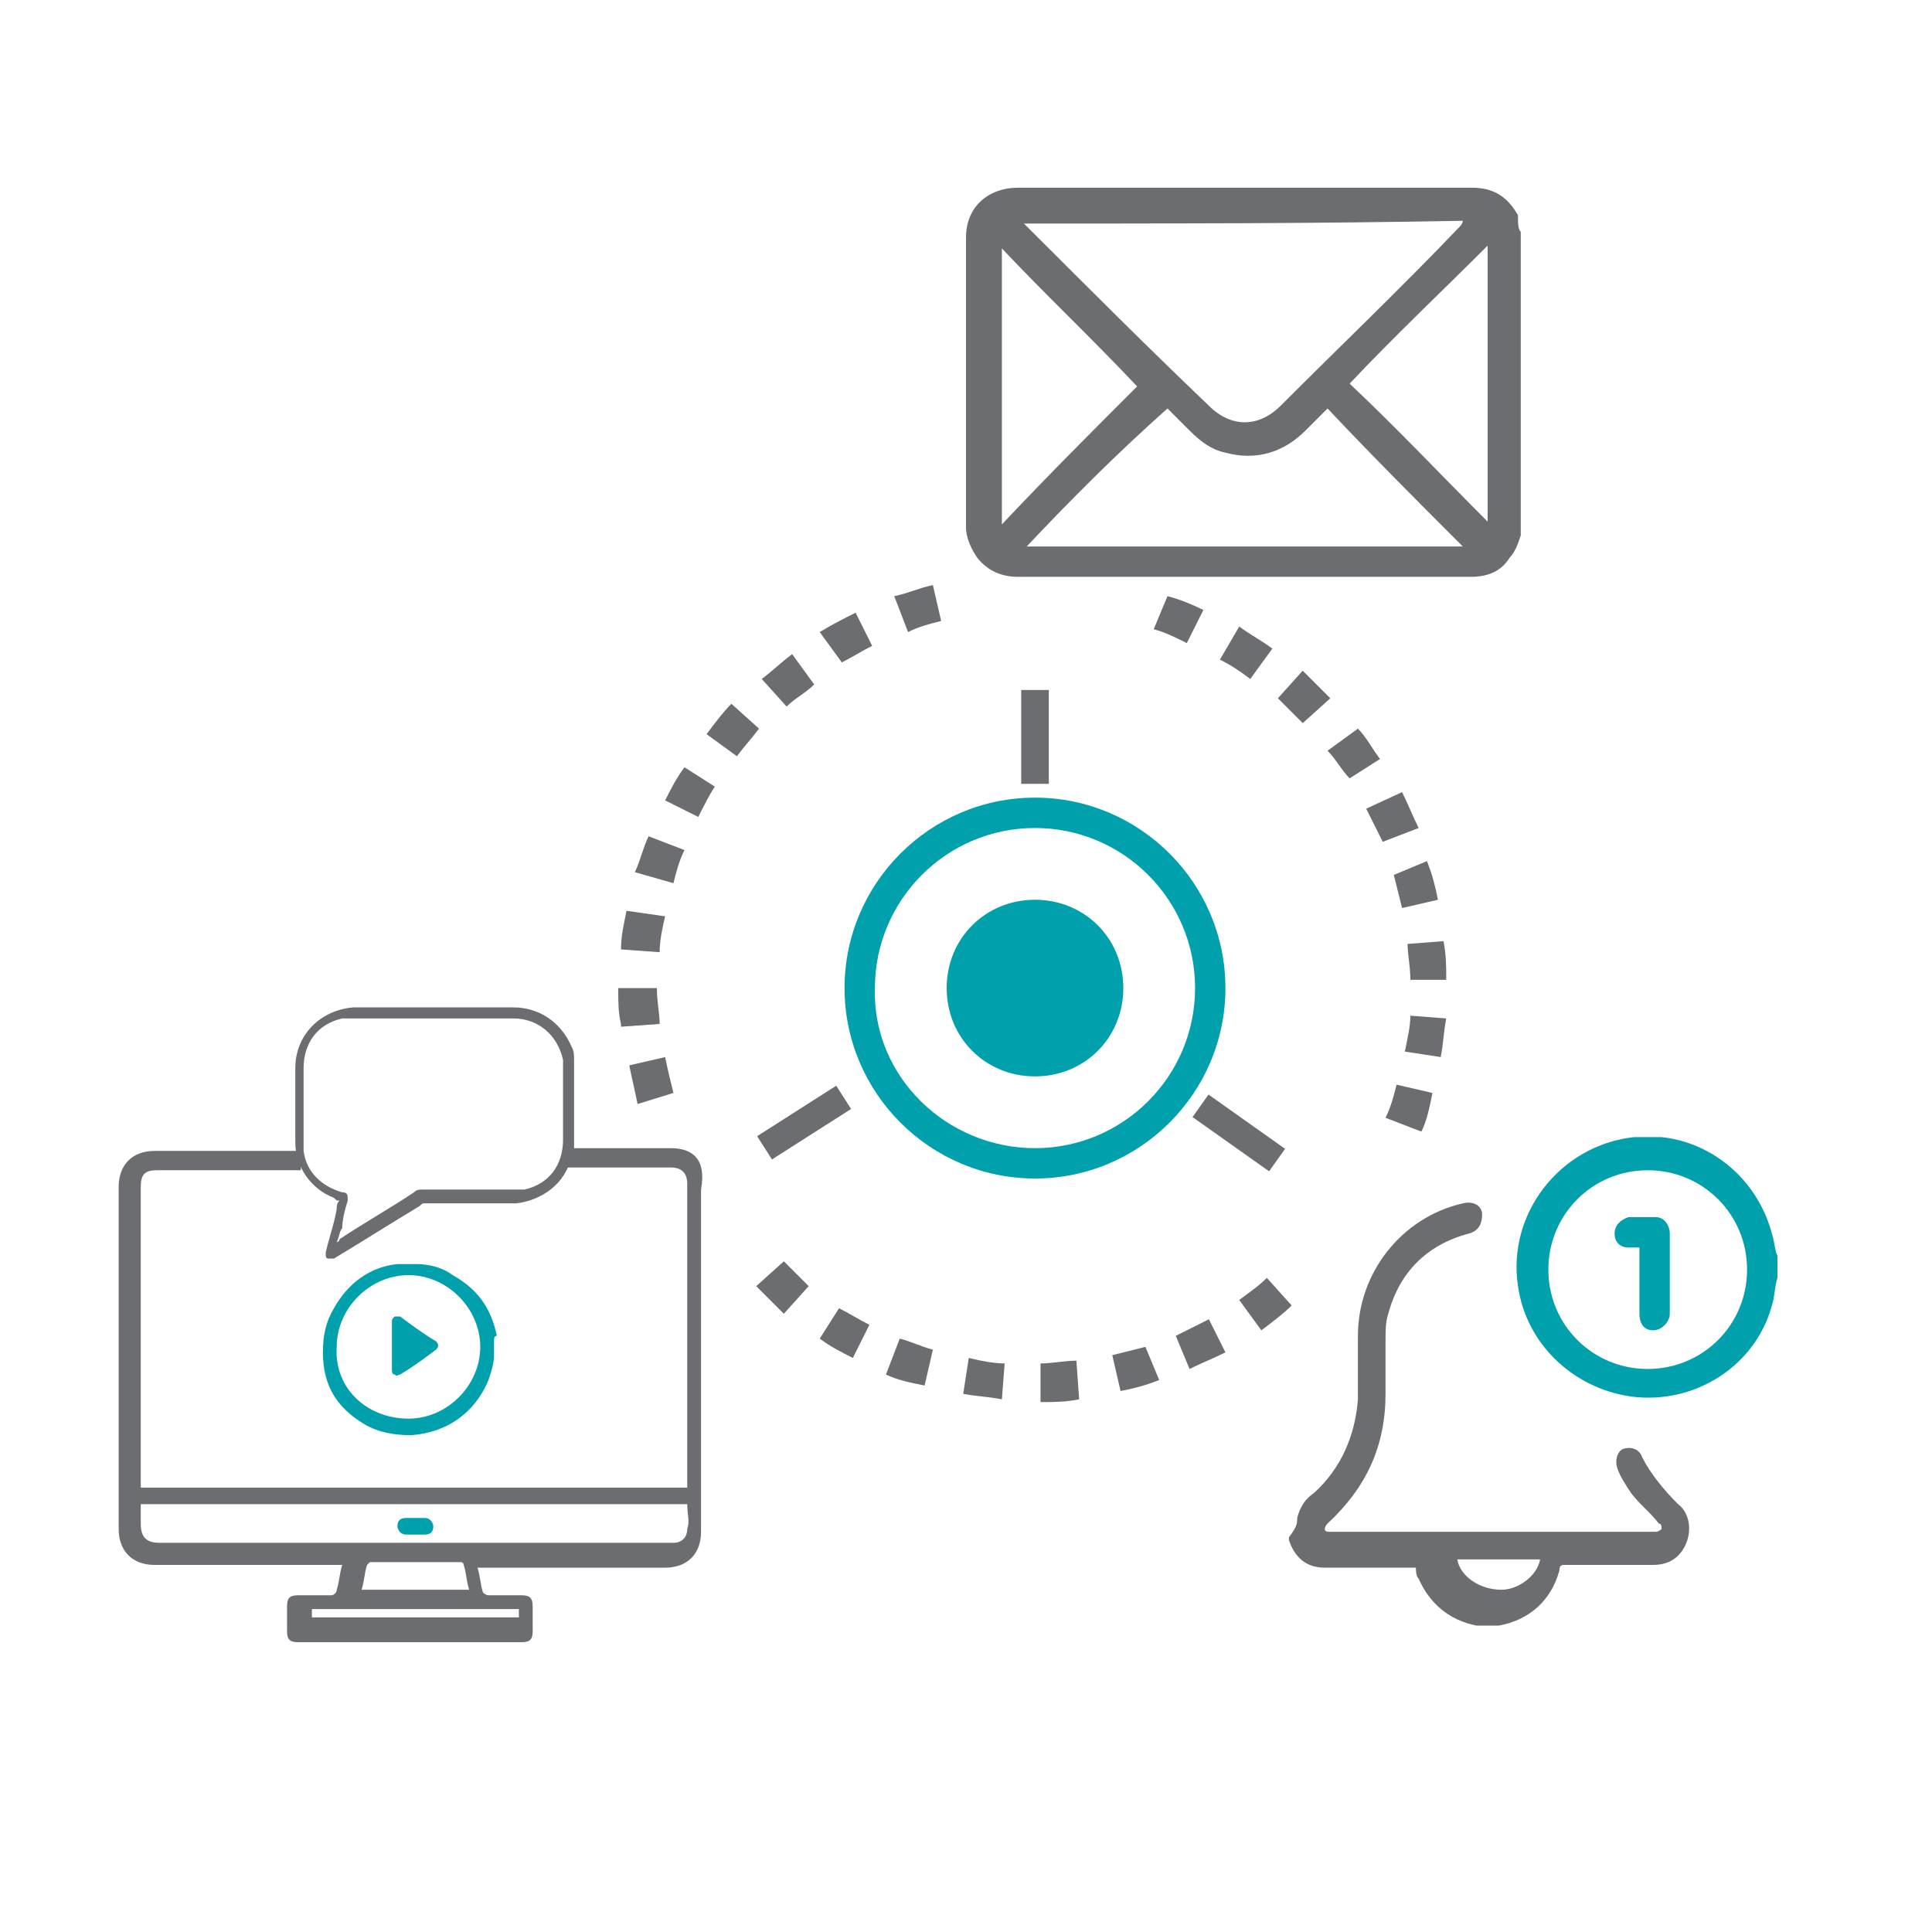 <?xml version="1.0" encoding="UTF-8"?>
<!-- Generator: Adobe Illustrator 25.2.1, SVG Export Plug-In . SVG Version: 6.00 Build 0)  -->
<svg xmlns="http://www.w3.org/2000/svg" xmlns:xlink="http://www.w3.org/1999/xlink" version="1.1" id="Layer_1" x="0px" y="0px" viewBox="0 0 70 70" style="enable-background:new 0 0 70 70;" xml:space="preserve">
<style type="text/css">
	.st0{fill:#6C6D70;}
	.st1{fill:#00A1AC;}
	.st2{fill-rule:evenodd;clip-rule:evenodd;fill:#00A1AC;}
</style>
<path class="st0" d="M20.8,41.6c0,0.1,0,0.2-0.1,0.3c-0.2,1-1.1,1.6-2,1.7c-1.1,0-2.2,0-3.3,0c-0.1,0-0.1,0-0.2,0.1  c-1,0.6-2.1,1.3-3.1,1.9c0,0,0,0,0,0c-0.1,0-0.1,0-0.2,0c-0.1,0-0.1-0.1-0.1-0.2c0.1-0.5,0.3-1,0.4-1.6c0-0.1,0-0.2,0.1-0.3  c-0.1,0-0.1,0-0.2-0.1c-0.8-0.3-1.4-1.1-1.4-2c0-0.9,0-1.8,0-2.7c0-1.2,0.9-2.1,2.1-2.2c0.1,0,0.2,0,0.3,0c1.9,0,3.7,0,5.5,0  c0.9,0,1.7,0.5,2.1,1.4c0.1,0.2,0.1,0.3,0.1,0.5C20.8,39.5,20.8,40.6,20.8,41.6z M12.2,45c0,0,0.1,0,0.1-0.1  c0.9-0.6,1.8-1.1,2.7-1.7c0.1-0.1,0.2-0.1,0.3-0.1c1.1,0,2.2,0,3.2,0c0.2,0,0.3,0,0.5,0c0.9-0.2,1.4-0.9,1.4-1.8c0-0.9,0-1.8,0-2.6  c0-0.1,0-0.2,0-0.3c-0.2-0.9-0.9-1.5-1.8-1.5c-1.9,0-3.9,0-5.8,0c-0.1,0-0.3,0-0.4,0c-0.9,0.2-1.4,0.9-1.4,1.8c0,0.9,0,1.8,0,2.7  c0,0.1,0,0.2,0,0.3c0.1,0.8,0.7,1.3,1.4,1.5c0.2,0,0.2,0.1,0.2,0.3c-0.1,0.3-0.2,0.7-0.2,1C12.3,44.6,12.3,44.8,12.2,45z"></path>
<path class="st0" d="M47,55c0.1-0.4,0.3-0.7,0.6-0.9c1-0.9,1.5-2.1,1.6-3.4c0-0.7,0-1.5,0-2.3c0-2.3,1.6-4.3,3.8-4.8  c0.4-0.1,0.7,0.1,0.7,0.4s-0.1,0.6-0.5,0.7c-1.5,0.4-2.5,1.4-2.9,2.9c-0.1,0.3-0.1,0.6-0.1,1c0,0.6,0,1.2,0,1.9  c0,1.9-0.7,3.4-2.1,4.7c-0.1,0.1-0.1,0.2-0.1,0.2c0,0.1,0.1,0.1,0.2,0.1c0.5,0,1,0,1.5,0c3.4,0,6.8,0,10.2,0c0,0,0.1,0,0.1,0  c0.1,0,0.2-0.1,0.2-0.1c0-0.1,0-0.2-0.1-0.2c-0.3-0.4-0.7-0.7-1-1.1c-0.2-0.3-0.4-0.6-0.5-0.9c-0.1-0.3,0-0.6,0.2-0.7  c0.3-0.1,0.6,0,0.7,0.3c0.3,0.6,0.8,1.2,1.3,1.7c0.4,0.3,0.5,0.9,0.3,1.4c-0.2,0.5-0.6,0.8-1.2,0.8c-1.1,0-2.1,0-3.2,0  c-0.1,0-0.2,0-0.2,0.2c-0.3,1.1-1.1,1.8-2.2,2c0,0-0.1,0-0.1,0c-0.2,0-0.4,0-0.6,0c0,0-0.1,0-0.1,0c-1-0.2-1.7-0.8-2.1-1.7  c-0.1-0.1-0.1-0.3-0.1-0.4c-0.1,0-0.1,0-0.2,0c-1,0-2,0-3.1,0c-0.7,0-1.1-0.4-1.3-1c0,0,0,0,0-0.1C47,55.3,47,55.2,47,55z   M55.8,56.5c-1,0-2,0-3,0c0.1,0.6,0.8,1.1,1.6,1.1C55,57.6,55.7,57.1,55.8,56.5z"></path>
<path class="st1" d="M64.4,46.3c-0.1,0.3-0.1,0.7-0.2,1c-0.6,2.2-2.8,3.6-5.1,3.3c-2.1-0.3-3.8-1.9-4.1-4c-0.4-2.6,1.5-5.1,4.2-5.4  c0,0,0.1,0,0.1,0c0.3,0,0.5,0,0.8,0c0,0,0.1,0,0.1,0c1.9,0.2,3.5,1.6,4,3.5c0.1,0.3,0.1,0.6,0.2,0.8C64.4,45.8,64.4,46.1,64.4,46.3z   M59.7,49.6c2,0,3.6-1.6,3.6-3.6c0-2-1.6-3.6-3.6-3.6c-2,0-3.6,1.6-3.6,3.6C56.1,48,57.7,49.6,59.7,49.6z"></path>
<path class="st1" d="M59.4,45.2c-0.1,0-0.3,0-0.4,0c-0.3,0-0.5-0.2-0.5-0.5s0.2-0.5,0.5-0.6c0.3,0,0.7,0,1,0c0.3,0,0.5,0.3,0.5,0.6  c0,0.9,0,1.8,0,2.8c0,0,0,0,0,0.1c0,0.3-0.3,0.6-0.6,0.6c-0.3,0-0.5-0.2-0.5-0.6c0-0.7,0-1.4,0-2.1C59.4,45.4,59.4,45.3,59.4,45.2z"></path>
<rect x="37" y="25" class="st0" width="1" height="3.4"></rect>
<rect x="27.4" y="40.2" transform="matrix(0.843 -0.538 0.538 0.843 -17.294 22.019)" class="st0" width="3.4" height="1"></rect>
<rect x="44.4" y="39.3" transform="matrix(0.578 -0.816 0.816 0.578 -14.524 53.989)" class="st0" width="1" height="3.4"></rect>
<path class="st0" d="M29.3,46.6c-0.3-0.3-0.6-0.6-0.9-0.9l-1,0.9c0.3,0.3,0.7,0.7,1,1L29.3,46.6z M45.9,46.3c-0.3,0.3-0.6,0.5-1,0.8  l0,0l0.8,1.1c0.4-0.3,0.8-0.6,1.1-0.9L45.9,46.3z M43.8,47.8c-0.4,0.2-0.8,0.4-1.2,0.6l0.5,1.2c0.4-0.2,0.9-0.4,1.3-0.6L43.8,47.8z   M41.5,48.8c-0.4,0.1-0.8,0.2-1.2,0.3l0.3,1.3c0.5-0.1,0.9-0.2,1.4-0.4L41.5,48.8z M39,49.3c-0.4,0-0.9,0.1-1.3,0.1v1.4  c0.5,0,0.9,0,1.4-0.1L39,49.3z M36.4,49.4c-0.4,0-0.9-0.1-1.3-0.2l-0.2,1.3c0.5,0.1,0.9,0.1,1.4,0.2L36.4,49.4z M33.8,48.9  c-0.4-0.1-0.8-0.3-1.2-0.4l-0.5,1.3c0.4,0.2,0.9,0.3,1.4,0.4L33.8,48.9z M31.5,48c-0.4-0.2-0.7-0.4-1.1-0.6l-0.7,1.1  c0.4,0.3,0.8,0.5,1.2,0.7L31.5,48z"></path>
<path class="st0" d="M32.9,22.9c0.4-0.2,0.8-0.3,1.2-0.4l-0.3-1.3c-0.5,0.1-0.9,0.3-1.4,0.4L32.9,22.9z M24.4,39.6L24.4,39.6  c-0.1-0.4-0.2-0.8-0.3-1.3l-1.3,0.3c0.1,0.5,0.2,0.9,0.3,1.4l0,0L24.4,39.6z M23.9,37.1c0-0.4-0.1-0.8-0.1-1.3v0h-1.4  c0,0.5,0,0.9,0.1,1.3v0.1L23.9,37.1z M23.9,34.5c0-0.4,0.1-0.9,0.2-1.3L22.7,33c-0.1,0.5-0.2,0.9-0.2,1.4L23.9,34.5z M24.4,32  c0.1-0.4,0.2-0.8,0.4-1.2l-1.3-0.5c-0.2,0.4-0.3,0.9-0.5,1.3L24.4,32z M25.3,29.6c0.2-0.4,0.4-0.8,0.6-1.1l-1.1-0.7  c-0.3,0.4-0.5,0.8-0.7,1.2L25.3,29.6z M26.7,27.4c0.3-0.4,0.5-0.6,0.8-1l-1-0.9c-0.3,0.3-0.6,0.7-0.9,1.1L26.7,27.4z M28.5,25.6  c0.3-0.3,0.7-0.5,1-0.8l-0.8-1.1c-0.4,0.3-0.7,0.6-1.1,0.9L28.5,25.6z M30.5,24c0.4-0.2,0.7-0.4,1.1-0.6l-0.6-1.2  c-0.4,0.2-0.8,0.4-1.3,0.7L30.5,24z"></path>
<path class="st0" d="M50.6,39.3c-0.1,0.4-0.2,0.8-0.4,1.2l1.3,0.5c0.2-0.4,0.3-0.9,0.4-1.4L50.6,39.3z M41.8,22.8  c0.4,0.1,0.8,0.3,1.2,0.5l0.6-1.2c-0.4-0.2-0.9-0.4-1.3-0.5L41.8,22.8z M44.2,23.9c0.4,0.2,0.7,0.4,1.1,0.7l0.8-1.1  c-0.4-0.3-0.8-0.5-1.2-0.8L44.2,23.9z M46.3,25.3c0.3,0.3,0.6,0.6,0.9,0.9l1-0.9c-0.3-0.3-0.7-0.7-1-1L46.3,25.3z M48.1,27.2  c0.3,0.3,0.5,0.7,0.8,1l1.1-0.7c-0.3-0.4-0.5-0.8-0.8-1.1L48.1,27.2z M49.5,29.3c0.2,0.4,0.4,0.8,0.6,1.2l1.3-0.5  c-0.2-0.4-0.4-0.9-0.6-1.3L49.5,29.3z M50.5,31.7c0.1,0.4,0.2,0.8,0.3,1.2l1.3-0.3c-0.1-0.5-0.2-0.9-0.4-1.4L50.5,31.7z M51,34.2  c0,0.4,0.1,0.8,0.1,1.3l1.3,0c0-0.5,0-0.9-0.1-1.4L51,34.2z M51.1,36.8L51.1,36.8c0,0.4-0.1,0.8-0.2,1.3l0,0l1.3,0.2  c0.1-0.5,0.1-0.9,0.2-1.4l0,0L51.1,36.8z"></path>
<path class="st2" d="M37.5,39c1.8,0,3.2-1.4,3.2-3.2c0-1.8-1.4-3.2-3.2-3.2c-1.8,0-3.2,1.4-3.2,3.2C34.3,37.6,35.7,39,37.5,39  L37.5,39z"></path>
<path class="st2" d="M37.5,42.7c3.8,0,6.9-3.1,6.9-6.9s-3.1-6.9-6.9-6.9c-3.8,0-6.9,3.1-6.9,6.9c0,0,0,0,0,0  C30.6,39.6,33.7,42.7,37.5,42.7z M37.5,41.6c3.2,0,5.8-2.6,5.8-5.8c0-3.2-2.6-5.8-5.8-5.8c-3.2,0-5.8,2.6-5.8,5.8  C31.6,39,34.3,41.6,37.5,41.6L37.5,41.6z"></path>
<path class="st1" d="M15,55.6c-0.1,0-0.2,0-0.3,0c-0.2,0-0.3-0.2-0.3-0.3c0-0.2,0.1-0.3,0.3-0.3c0.2,0,0.5,0,0.7,0  c0.2,0,0.3,0.2,0.3,0.3c0,0.2-0.1,0.3-0.3,0.3C15.3,55.6,15.1,55.6,15,55.6z"></path>
<path class="st0" d="M24.3,41.6c-1.3,0-2.6,0-3.9,0v0.7c1.3,0,2.6,0,3.9,0c0.4,0,0.6,0.2,0.6,0.6c0,3.6,0,7.2,0,10.8  c0,0.1,0,0.1,0,0.2c-6.6,0-13.2,0-19.8,0c0-0.1,0-0.1,0-0.2c0-3.6,0-7.2,0-10.7c0-0.5,0.2-0.6,0.6-0.6c1.7,0,3.5,0,5.2,0v-0.7  c-1.8,0-3.5,0-5.3,0c-0.8,0-1.3,0.5-1.3,1.3c0,4.1,0,8.3,0,12.4c0,0.8,0.5,1.3,1.3,1.3c2.2,0,4.4,0,6.5,0c0.1,0,0.2,0,0.3,0  c-0.1,0.3-0.1,0.6-0.2,0.9c0,0.1-0.1,0.2-0.2,0.2c-0.4,0-0.8,0-1.2,0c-0.3,0-0.4,0.1-0.4,0.4c0,0.3,0,0.6,0,0.9  c0,0.3,0.1,0.4,0.4,0.4c2.7,0,5.4,0,8.1,0c0.3,0,0.4-0.1,0.4-0.4c0-0.3,0-0.6,0-0.9c0-0.3-0.1-0.4-0.4-0.4c-0.4,0-0.8,0-1.2,0  c-0.1,0-0.2-0.1-0.2-0.1c-0.1-0.3-0.1-0.6-0.2-0.9c0.1,0,0.2,0,0.3,0c2.2,0,4.3,0,6.5,0c0.8,0,1.3-0.5,1.3-1.3c0-4.1,0-8.3,0-12.4  C25.6,42,25.1,41.6,24.3,41.6z M18.8,58.3c0,0.1,0,0.2,0,0.3c-2.5,0-5,0-7.5,0c0-0.1,0-0.2,0-0.3C13.8,58.3,16.3,58.3,18.8,58.3z   M13.1,57.6c0.1-0.3,0.1-0.6,0.2-0.9c0,0,0.1-0.1,0.1-0.1c1.1,0,2.2,0,3.3,0c0.1,0,0.1,0.1,0.1,0.1c0.1,0.3,0.1,0.6,0.2,0.9  C15.7,57.6,14.4,57.6,13.1,57.6z M24.9,55.4c0,0.3-0.2,0.5-0.5,0.5c-0.1,0-0.1,0-0.2,0c-6.1,0-12.3,0-18.4,0c-0.5,0-0.7-0.2-0.7-0.7  c0-0.2,0-0.4,0-0.7c6.6,0,13.2,0,19.8,0C24.9,54.9,25,55.1,24.9,55.4z"></path>
<path class="st1" d="M17.9,48.6c0,0.1,0,0.2,0,0.4c0,0,0,0,0,0.1c0,0.3-0.1,0.6-0.2,0.9c-0.5,1.2-1.5,1.9-2.8,2  c-0.6,0-1.2-0.1-1.7-0.4c-1-0.6-1.5-1.4-1.5-2.6c0-0.6,0.1-1.1,0.4-1.6c0.5-0.9,1.3-1.5,2.3-1.6c0.1,0,0.2,0,0.3,0  c0.1,0,0.2,0,0.4,0c0,0,0,0,0,0c0.4,0,0.9,0.1,1.3,0.4c0.9,0.5,1.4,1.2,1.6,2.2C17.9,48.4,17.9,48.5,17.9,48.6z M14.8,51.4  c1.4,0,2.6-1.2,2.6-2.6c0-1.4-1.2-2.6-2.6-2.6c-1.4,0-2.6,1.2-2.6,2.6C12.1,50.3,13.3,51.4,14.8,51.4z"></path>
<path class="st1" d="M14.2,48.8c0-0.3,0-0.6,0-0.9c0-0.1,0-0.1,0.1-0.2c0.1,0,0.1,0,0.2,0c0.4,0.3,0.8,0.6,1.3,0.9  c0.1,0.1,0.1,0.2,0,0.3c-0.4,0.3-0.8,0.6-1.3,0.9c-0.1,0-0.1,0.1-0.2,0c-0.1,0-0.1-0.1-0.1-0.2C14.2,49.4,14.2,49.1,14.2,48.8z"></path>
<path class="st0" d="M55.1,19.4c-0.1,0.3-0.2,0.6-0.4,0.8c-0.3,0.5-0.8,0.7-1.4,0.7c0,0-0.1,0-0.1,0c-5.4,0-10.9,0-16.3,0  c-0.6,0-1.1-0.2-1.5-0.7c-0.2-0.3-0.4-0.7-0.4-1.1c0-3.5,0-7,0-10.5c0-1.1,0.8-1.8,1.9-1.8c2.3,0,4.5,0,6.8,0c3.2,0,6.4,0,9.6,0  c0.8,0,1.3,0.3,1.7,1C55,8.1,55,8.3,55.1,8.4C55.1,12.1,55.1,15.8,55.1,19.4z M37.1,8.1c0.1,0.1,0.1,0.1,0.1,0.1  c2.2,2.2,4.4,4.4,6.6,6.5c0.8,0.8,1.8,0.8,2.6,0c2.2-2.2,4.4-4.3,6.5-6.5c0,0,0.1-0.1,0.1-0.2C47.7,8.1,42.4,8.1,37.1,8.1z   M37.2,19.8c5.2,0,10.5,0,15.8,0c-1.6-1.6-3.3-3.3-4.9-5c-0.3,0.3-0.6,0.6-0.8,0.8c-0.8,0.8-1.8,1.1-2.9,0.8  c-0.5-0.1-0.9-0.4-1.3-0.8c-0.3-0.3-0.5-0.5-0.8-0.8C40.5,16.4,38.8,18.1,37.2,19.8z M41.2,14c-1.6-1.7-3.3-3.3-4.9-5  c0,3.3,0,6.6,0,10C37.9,17.3,39.6,15.6,41.2,14z M53.9,8.9C53.9,8.9,53.9,8.9,53.9,8.9c-1.7,1.7-3.4,3.3-5,5c1.7,1.6,3.3,3.3,5,5  C53.9,15.6,53.9,12.3,53.9,8.9z"></path>
</svg>
